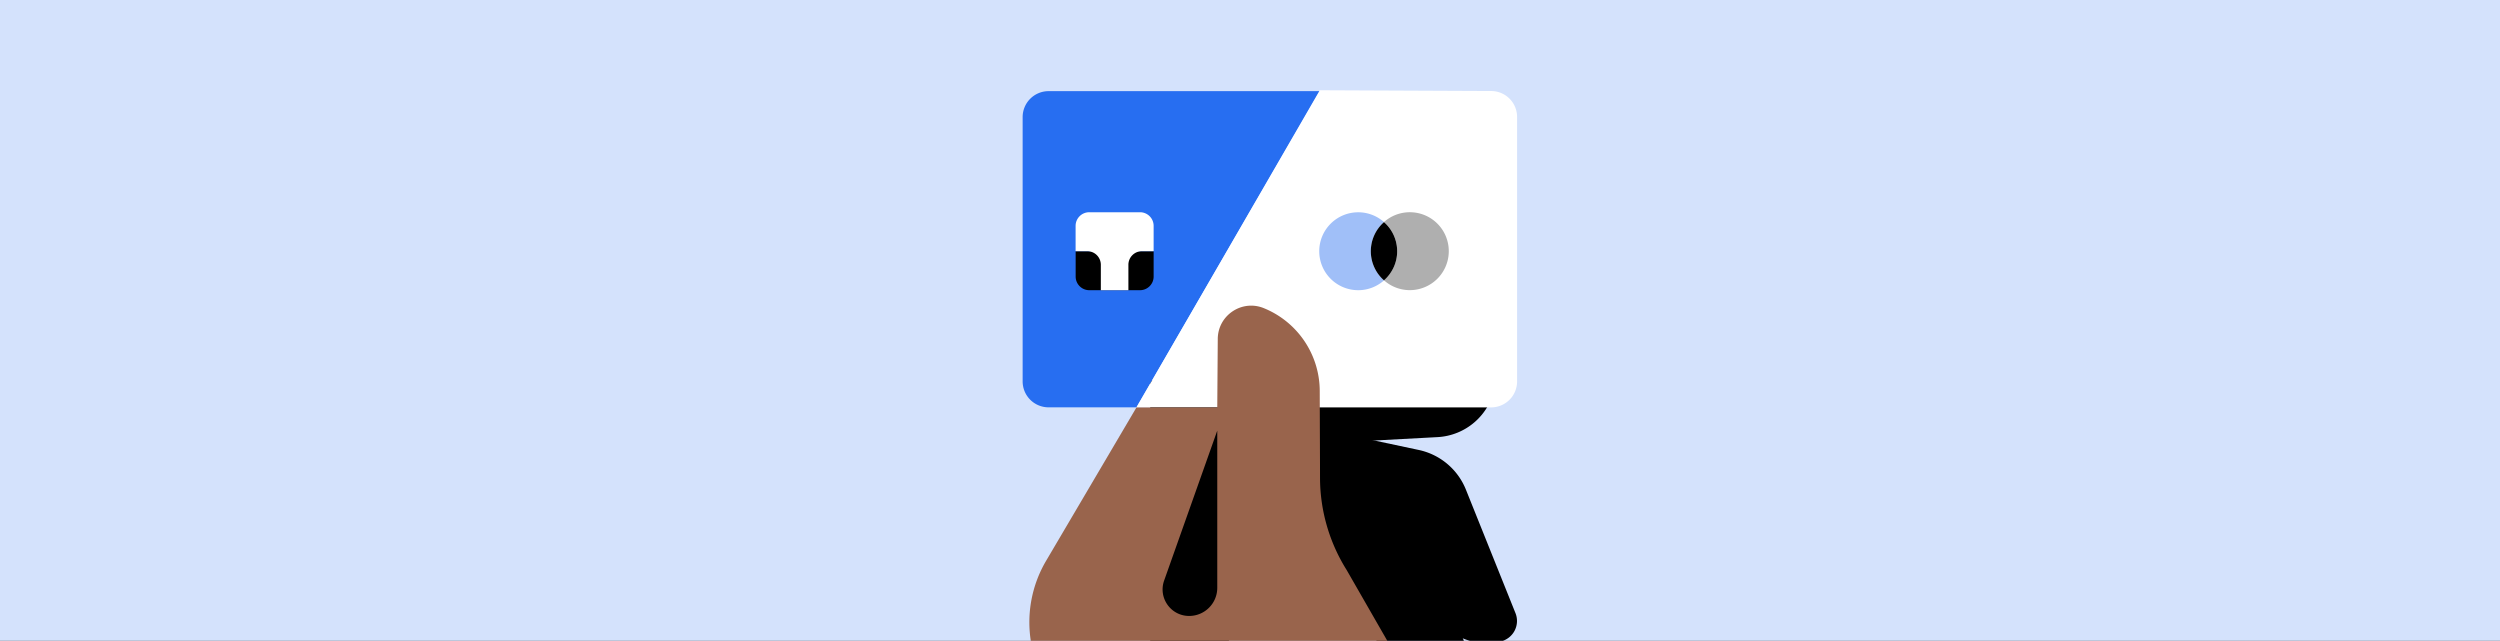 <svg xmlns="http://www.w3.org/2000/svg" width="554" height="142" fill="none"><rect width="100%" height="100%" fill="#333333" stroke="none"/><g clip-path="url(#a)"><g clip-path="url(#b)"><g clip-path="url(#c)"><path fill="#D4E2FC" d="M-158 0h885v142h-885z"/></g></g><path fill="#000" fill-rule="evenodd" d="m301.815 135.694-31.342-4.742 5.209-21.574 31.379 6.674a14.52 14.52 0 0 1 10.481 8.879l6.889 17.163h-19.318z" clip-rule="evenodd"/><path fill="#000" d="m277.811 114.611 31.343 4.741 8.115 15.75a13.66 13.66 0 0 0 15.321 7.032 4.655 4.655 0 0 0 3.238-6.268L324.88 108.59a14.52 14.52 0 0 0-10.48-8.879l-31.379-6.674z"/><path fill="#000" d="m283.687 124.463 17.167-26.648 17.697-.949a13.67 13.67 0 0 0 12.697-11.083 4.663 4.663 0 0 0-4.384-5.529l-29.372-1.194a14.49 14.49 0 0 0-12.389 5.923l-18.953 25.885z"/><path fill="#000" d="M254.885 142.094h17.442V84.26h-17.442z"/><path fill="#276EF1" d="m292.467 20.197-40.641 70.069h-19.458a5.75 5.75 0 0 1-5.751-5.751V25.948a5.75 5.75 0 0 1 5.751-5.75h60.099Z"/><path fill="#fff" d="M336.186 25.923v58.604a5.75 5.75 0 0 1-5.752 5.751h-78.595L292.466 20l37.993.172a5.745 5.745 0 0 1 5.727 5.751"/><path fill="#A0BFF9" d="m251.493 43.065-.012-.012zm.001.001v-.038l-.013.025z"/><path fill="#AFAFAF" d="M312.417 47.03a8.58 8.58 0 0 0-5.726 2.18 8.58 8.58 0 0 1 2.918 6.452 8.58 8.58 0 0 1-2.918 6.453 8.58 8.58 0 0 0 5.726 2.18 8.635 8.635 0 0 0 8.633-8.633 8.627 8.627 0 0 0-8.633-8.632"/><path fill="#A0BFF8" d="M303.784 55.675a8.58 8.58 0 0 1 2.919-6.453 8.58 8.58 0 0 0-5.727-2.18 8.635 8.635 0 0 0-8.633 8.633 8.635 8.635 0 0 0 8.633 8.632c2.205 0 4.2-.825 5.727-2.18-1.786-1.588-2.919-3.879-2.919-6.452"/><path fill="#000" d="M309.611 55.675a8.58 8.58 0 0 0-2.919-6.453 8.6 8.6 0 0 0-2.918 6.453 8.6 8.6 0 0 0 2.918 6.454c1.786-1.59 2.919-3.88 2.919-6.454m-71.245 0v5.616a3.02 3.02 0 0 0 3.017 3.017h11.244a3.023 3.023 0 0 0 3.018-3.017v-5.616z"/><path fill="#fff" d="M255.644 50.047v5.615h-2.574a3.014 3.014 0 0 0-3.017 3.017v5.628h-6.108V58.68a3.014 3.014 0 0 0-3.017-3.017h-2.574v-5.615a3.024 3.024 0 0 1 3.029-3.017h11.244a3.02 3.02 0 0 1 3.017 3.017Z"/><path fill="#99644C" fill-rule="evenodd" d="M292.517 105.819a38.54 38.54 0 0 0 5.899 20.491l9.065 15.784h-79.042a26.8 26.8 0 0 1 3.376-17.816L251.84 90.29h17.906l.111-15.208c.049-5.233 5.357-8.768 10.197-6.797a19.86 19.86 0 0 1 12.401 18.348c.012 4.13.026 7.985.038 11.204.014 3.662.024 6.501.024 7.982m-29.002 30.675a6.23 6.23 0 0 0 6.231-6.231V95.426l-11.773 33.224c-1.355 3.83 1.478 7.844 5.542 7.844" clip-rule="evenodd"/></g><defs><clipPath id="a"><path fill="#fff" d="M0 0h554v142H0z"/></clipPath><clipPath id="b"><path fill="#fff" d="M0 0h556v142H0z"/></clipPath><clipPath id="c"><path fill="#fff" d="M0 0h554v142H0z"/></clipPath></defs></svg>